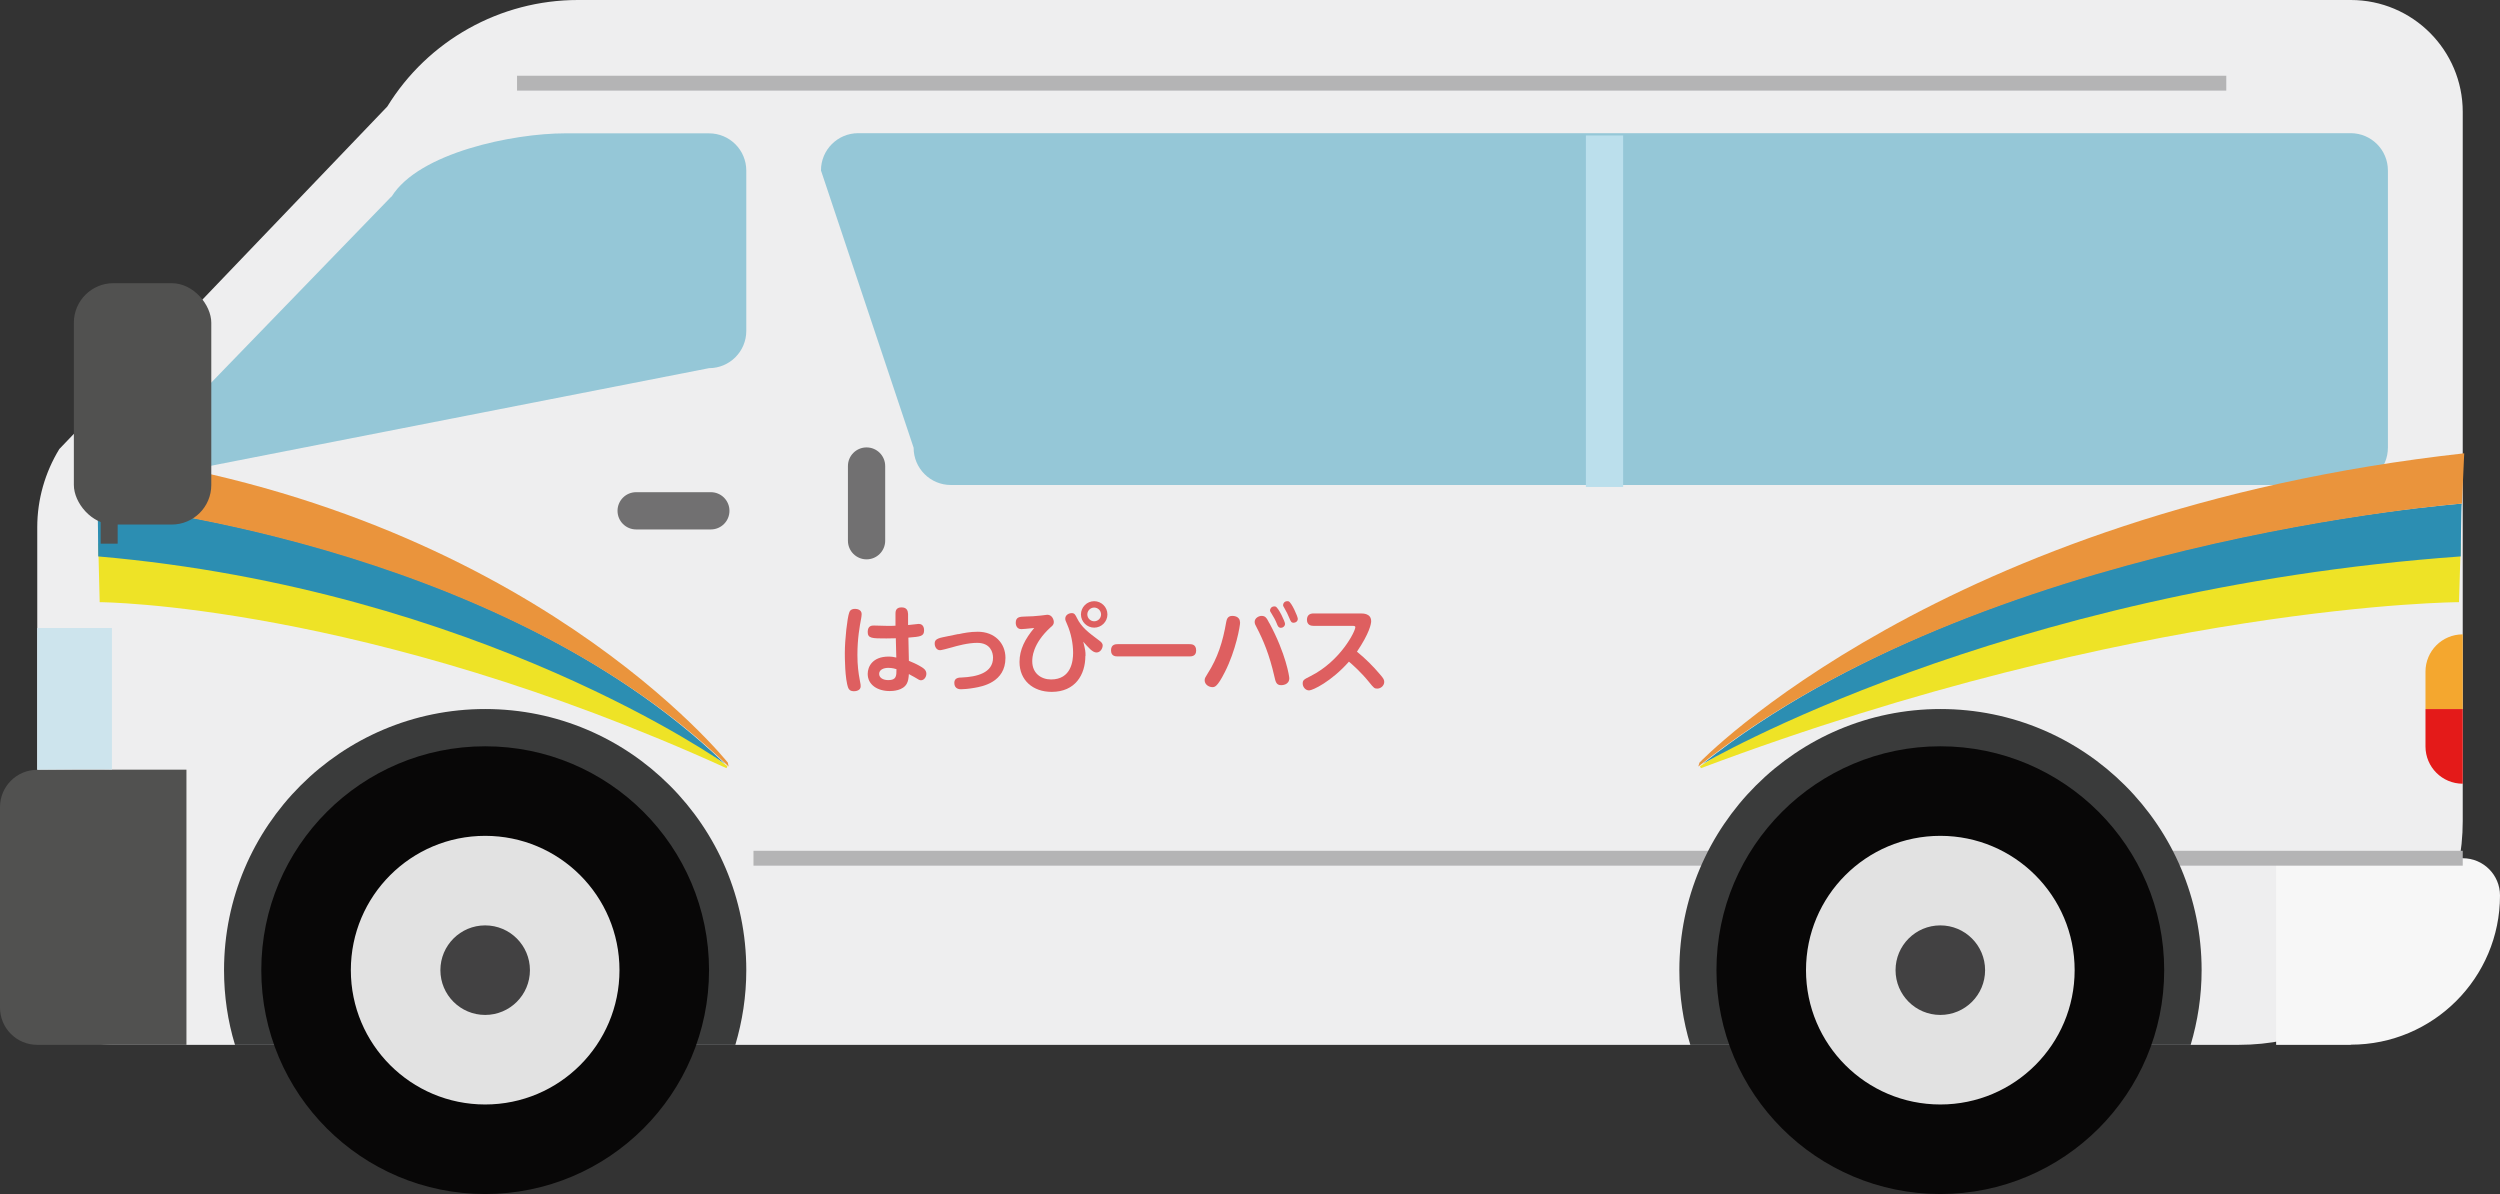 <?xml version="1.0" encoding="UTF-8"?><svg id="_レイヤー_2" xmlns="http://www.w3.org/2000/svg" viewBox="0 0 152.99 73.07"><rect x="0" y="0" width="152.99" height="73.07" fill="#333333" stroke="none"/><defs><style>.cls-1{fill:#cde4ed;}.cls-2{fill:#424142;}.cls-3{fill:#2c8eb2;}.cls-4{fill:#e2e2e2;}.cls-5{fill:#ea943c;}.cls-6{fill:#e41a19;}.cls-7{fill:#95c7d7;}.cls-8{fill:#717071;}.cls-9{fill:#bbdfec;}.cls-10{fill:#eeeeef;}.cls-11{fill:#eee326;}.cls-12{fill:#f7f7f7;}.cls-13{fill:#515150;}.cls-14{fill:#080707;}.cls-15{fill:#f4a72f;}.cls-16{fill:#3a3b3b;}.cls-17{fill:#de5f60;}.cls-18{fill:none;stroke:#b4b4b5;stroke-miterlimit:10;stroke-width:.91px;}</style></defs><g id="_写真_イラスト"><path class="cls-10" d="m137.01,63.94H6.85c-2.52,0-4.57-2.04-4.57-4.57v-27.1c0-1.69.47-3.35,1.35-4.79L23.7,6.52c2.49-4.05,6.91-6.52,11.67-6.52h108.49c3.78,0,6.85,3.07,6.85,6.85v43.39c0,7.57-6.13,13.7-13.7,13.7Z"/><path class="cls-12" d="m143.86,63.94h-4.57v-11.42h11.42c1.26,0,2.28,1.02,2.28,2.28h0c0,5.04-4.09,9.13-9.13,9.13Z"/><path class="cls-13" d="m2.28,47.1h9.13v16.84H2.28c-1.26,0-2.28-1.02-2.28-2.28v-12.27c0-1.26,1.02-2.28,2.28-2.28Z"/><line class="cls-18" x1="150.71" y1="52.52" x2="46.11" y2="52.52"/><path class="cls-8" d="m43.5,32.4h-4.57c-.63,0-1.14-.51-1.14-1.14h0c0-.63.51-1.14,1.14-1.14h4.57c.63,0,1.14.51,1.14,1.14h0c0,.63-.51,1.14-1.14,1.14Z"/><path class="cls-8" d="m54.17,28.52v4.57c0,.63-.51,1.14-1.14,1.14h0c-.63,0-1.14-.51-1.14-1.14v-4.57c0-.63.51-1.14,1.14-1.14h0c.63,0,1.14.51,1.14,1.14Z"/><path class="cls-16" d="m45,63.94c.43-1.45.67-2.98.67-4.57,0-8.83-7.16-15.98-15.98-15.98s-15.98,7.16-15.98,15.98c0,1.59.23,3.12.67,4.57h30.64Z"/><circle class="cls-14" cx="29.69" cy="59.37" r="13.7"/><circle class="cls-4" cx="29.69" cy="59.37" r="8.22"/><circle class="cls-2" cx="29.69" cy="59.37" r="2.74"/><path class="cls-16" d="m134.06,63.94c.43-1.45.67-2.98.67-4.57,0-8.83-7.16-15.98-15.98-15.98s-15.98,7.16-15.98,15.98c0,1.59.23,3.12.67,4.57h30.64Z"/><circle class="cls-14" cx="118.74" cy="59.37" r="13.7"/><circle class="cls-4" cx="118.74" cy="59.37" r="8.22"/><circle class="cls-2" cx="118.74" cy="59.37" r="2.74"/><path class="cls-1" d="m6.85,47.1v-8.67H2.28v8.67s4.57-.05,4.57,0Z"/><path class="cls-7" d="m143.86,8.15H52.52c-1.26,0-2.28,1.02-2.28,2.28l5.67,16.97c0,1.26,1.02,2.28,2.28,2.28h85.66c1.26,0,2.28-1.02,2.28-2.28V10.43c0-1.26-1.02-2.28-2.28-2.28Z"/><rect class="cls-9" x="97.05" y="8.29" width="2.28" height="21.51"/><path class="cls-15" d="m148.43,43.39h2.28v-4.57h0c-1.26,0-2.28,1.02-2.28,2.28v2.28Z"/><path class="cls-6" d="m148.43,43.39h2.28v4.57h0c-1.26,0-2.28-1.02-2.28-2.28v-2.28Z"/><path class="cls-7" d="m23.95,12.03L6.85,29.69l36.54-7.16c1.26,0,2.28-1.02,2.28-2.28v-9.81c0-1.26-1.02-2.28-2.28-2.28h-8.81c-3.17,0-8.96,1.18-10.62,3.88Z"/><line class="cls-18" x1="136.24" y1="5.09" x2="31.64" y2="5.09"/><path class="cls-11" d="m6.01,33.25l.09,3.6s16.17.07,38.36,10.16l.05-.12s-14.46-11.61-38.5-13.64Z"/><path class="cls-3" d="m6.01,34.04s-.02-3.22-.05-3.22c0,0,24.07,2.1,38.41,15.93,0,0-15-10.67-38.37-12.7Z"/><path class="cls-5" d="m5.96,30.82s24.35,2.26,38.63,16.09l-.05-.24s-12.2-15.38-38.69-18.93l.12,3.08Z"/><path class="cls-11" d="m150.59,33.25l-.11,3.6s-19.55.07-46.39,10.16l-.06-.12s17.49-11.61,46.56-13.64Z"/><path class="cls-3" d="m150.59,34.04s.02-3.22.06-3.22c0,0-29.11,2.1-46.46,15.93,0,0,18.14-10.67,46.4-12.7Z"/><path class="cls-5" d="m150.65,30.82s-29.45,2.26-46.72,16.09l.07-.24s14.76-15.38,46.8-18.93l-.14,3.08Z"/><rect class="cls-13" x="4.52" y="17.33" width="8.41" height="14.77" rx="2.42" ry="2.42"/><rect class="cls-13" x="6.16" y="30.94" width="1.04" height="2.33"/><path class="cls-17" d="m51.97,37.49c.02-.07.08-.23.36-.23.14,0,.4.06.4.32,0,.08-.02.2-.03.26-.09.48-.23,1.23-.23,2.24,0,.63.06,1.1.15,1.56.05.26.05.28.05.36,0,.25-.28.3-.4.3-.23,0-.31-.09-.36-.2-.21-.54-.21-1.92-.21-2.13,0-.84.15-2.16.27-2.49Zm3.65,2.95c.53.21.83.41.88.45.15.11.19.23.19.34,0,.2-.14.4-.33.4-.08,0-.12-.02-.43-.21-.05-.03-.27-.14-.31-.17-.02.25-.04.43-.13.59-.23.42-.84.45-1.04.45-.76,0-1.35-.39-1.35-1.05,0-.45.3-1.06,1.28-1.06.18,0,.36.03.47.06l-.03-1.18c-.16,0-.33.01-.58.01-.88,0-1.14,0-1.14-.4s.28-.39.39-.39c.13,0,.69.02.8.02.26,0,.39,0,.51-.01v-.72c-.02-.39.26-.4.38-.4.31,0,.38.2.39.4v.68c.11-.01.61-.07.65-.07.31,0,.33.3.33.39,0,.37-.21.39-.96.45l.03,1.41Zm-1.26.43c-.28,0-.56.11-.56.37,0,.23.23.38.56.38.5,0,.5-.26.5-.67-.25-.08-.45-.08-.5-.08Z"/><path class="cls-17" d="m58.65,38.81c.32-.07.71-.15,1.19-.15,1.02,0,1.69.69,1.69,1.6,0,1.5-1.43,1.75-1.88,1.83-.38.07-.71.09-.84.09-.07,0-.41,0-.41-.39,0-.31.27-.33.46-.33.92-.04,1.91-.28,1.91-1.21,0-.33-.16-.91-.97-.91-.56,0-1.22.18-1.56.28-.24.07-.64.17-.71.17-.23,0-.33-.23-.33-.4,0-.17.05-.3.48-.39l.97-.2Z"/><path class="cls-17" d="m66.42,40.14c0,1.15-.62,2.2-2.06,2.2-1.15,0-1.97-.71-1.97-1.83,0-.76.34-1.41.9-2.08-.46.05-.73.07-.79.07-.24,0-.34-.19-.34-.39,0-.36.25-.37.56-.38.39-.01.62-.02.97-.06.07,0,.34-.05.4-.05.3,0,.4.31.4.45,0,.15-.09.23-.19.31-1.13,1.03-1.13,1.89-1.13,2.09,0,.74.55,1.11,1.15,1.11,1.24,0,1.35-1.14,1.35-1.63,0-.56-.13-1.21-.36-1.73-.11-.25-.12-.28-.12-.36,0-.22.21-.34.4-.34.17,0,.22.11.31.29.28.57.67.87,1.41,1.42.06.05.17.13.17.27,0,.18-.14.43-.38.43s-.49-.3-.81-.66c.13.52.14.58.14.87Zm1.35-2.54c0,.45-.37.81-.81.81s-.81-.36-.81-.81.37-.81.81-.81.81.36.81.81Zm-1.23,0c0,.23.19.42.42.42s.42-.18.42-.42-.2-.42-.42-.42-.42.18-.42.42Z"/><path class="cls-17" d="m72.79,39.42c.12,0,.41,0,.41.39,0,.36-.3.36-.41.36h-4.39c-.12,0-.41,0-.41-.37s.28-.38.41-.38h4.39Z"/><path class="cls-17" d="m75.89,38.08c0,.23-.26,1.73-.94,3.06-.46.91-.62.91-.76.91-.2,0-.47-.15-.47-.42,0-.12.04-.18.17-.39.63-.98.94-1.96,1.15-3.18.03-.15.08-.37.37-.37.05,0,.47,0,.47.39Zm1.79.05c1.02,1.89,1.22,3.28,1.22,3.37,0,.43-.46.43-.5.43-.29,0-.34-.2-.41-.52-.31-1.36-.68-2.23-1.1-3.04-.06-.11-.11-.2-.11-.31,0-.25.27-.37.42-.37.24,0,.31.12.48.45Zm.96.04c0,.15-.13.25-.25.25-.15,0-.2-.11-.26-.27-.07-.18-.2-.42-.31-.59-.08-.13-.1-.15-.1-.21,0-.09.08-.24.26-.24.02,0,.05,0,.08.01.18.07.58.92.58,1.06Zm.78-.3c0,.15-.13.24-.25.24-.15,0-.18-.08-.26-.27-.08-.2-.19-.42-.3-.61-.08-.13-.09-.15-.09-.21,0-.09.08-.23.26-.23.03,0,.05,0,.08.01.18.07.56.93.56,1.07Z"/><path class="cls-17" d="m80.38,38.3c-.14,0-.4-.04-.4-.37,0-.28.17-.39.4-.39h2.87c.18,0,.66,0,.66.48,0,.15-.1.72-.87,1.86.52.42.99.89,1.42,1.4.19.22.25.31.25.45,0,.22-.2.41-.43.41-.17,0-.21-.04-.5-.4-.5-.62-1.03-1.08-1.23-1.25-1.08,1.22-2.22,1.76-2.44,1.76s-.39-.21-.39-.42.07-.25.49-.46c1.82-.92,2.73-2.73,2.73-2.99,0-.08-.09-.08-.19-.08h-2.38Z"/></g></svg>